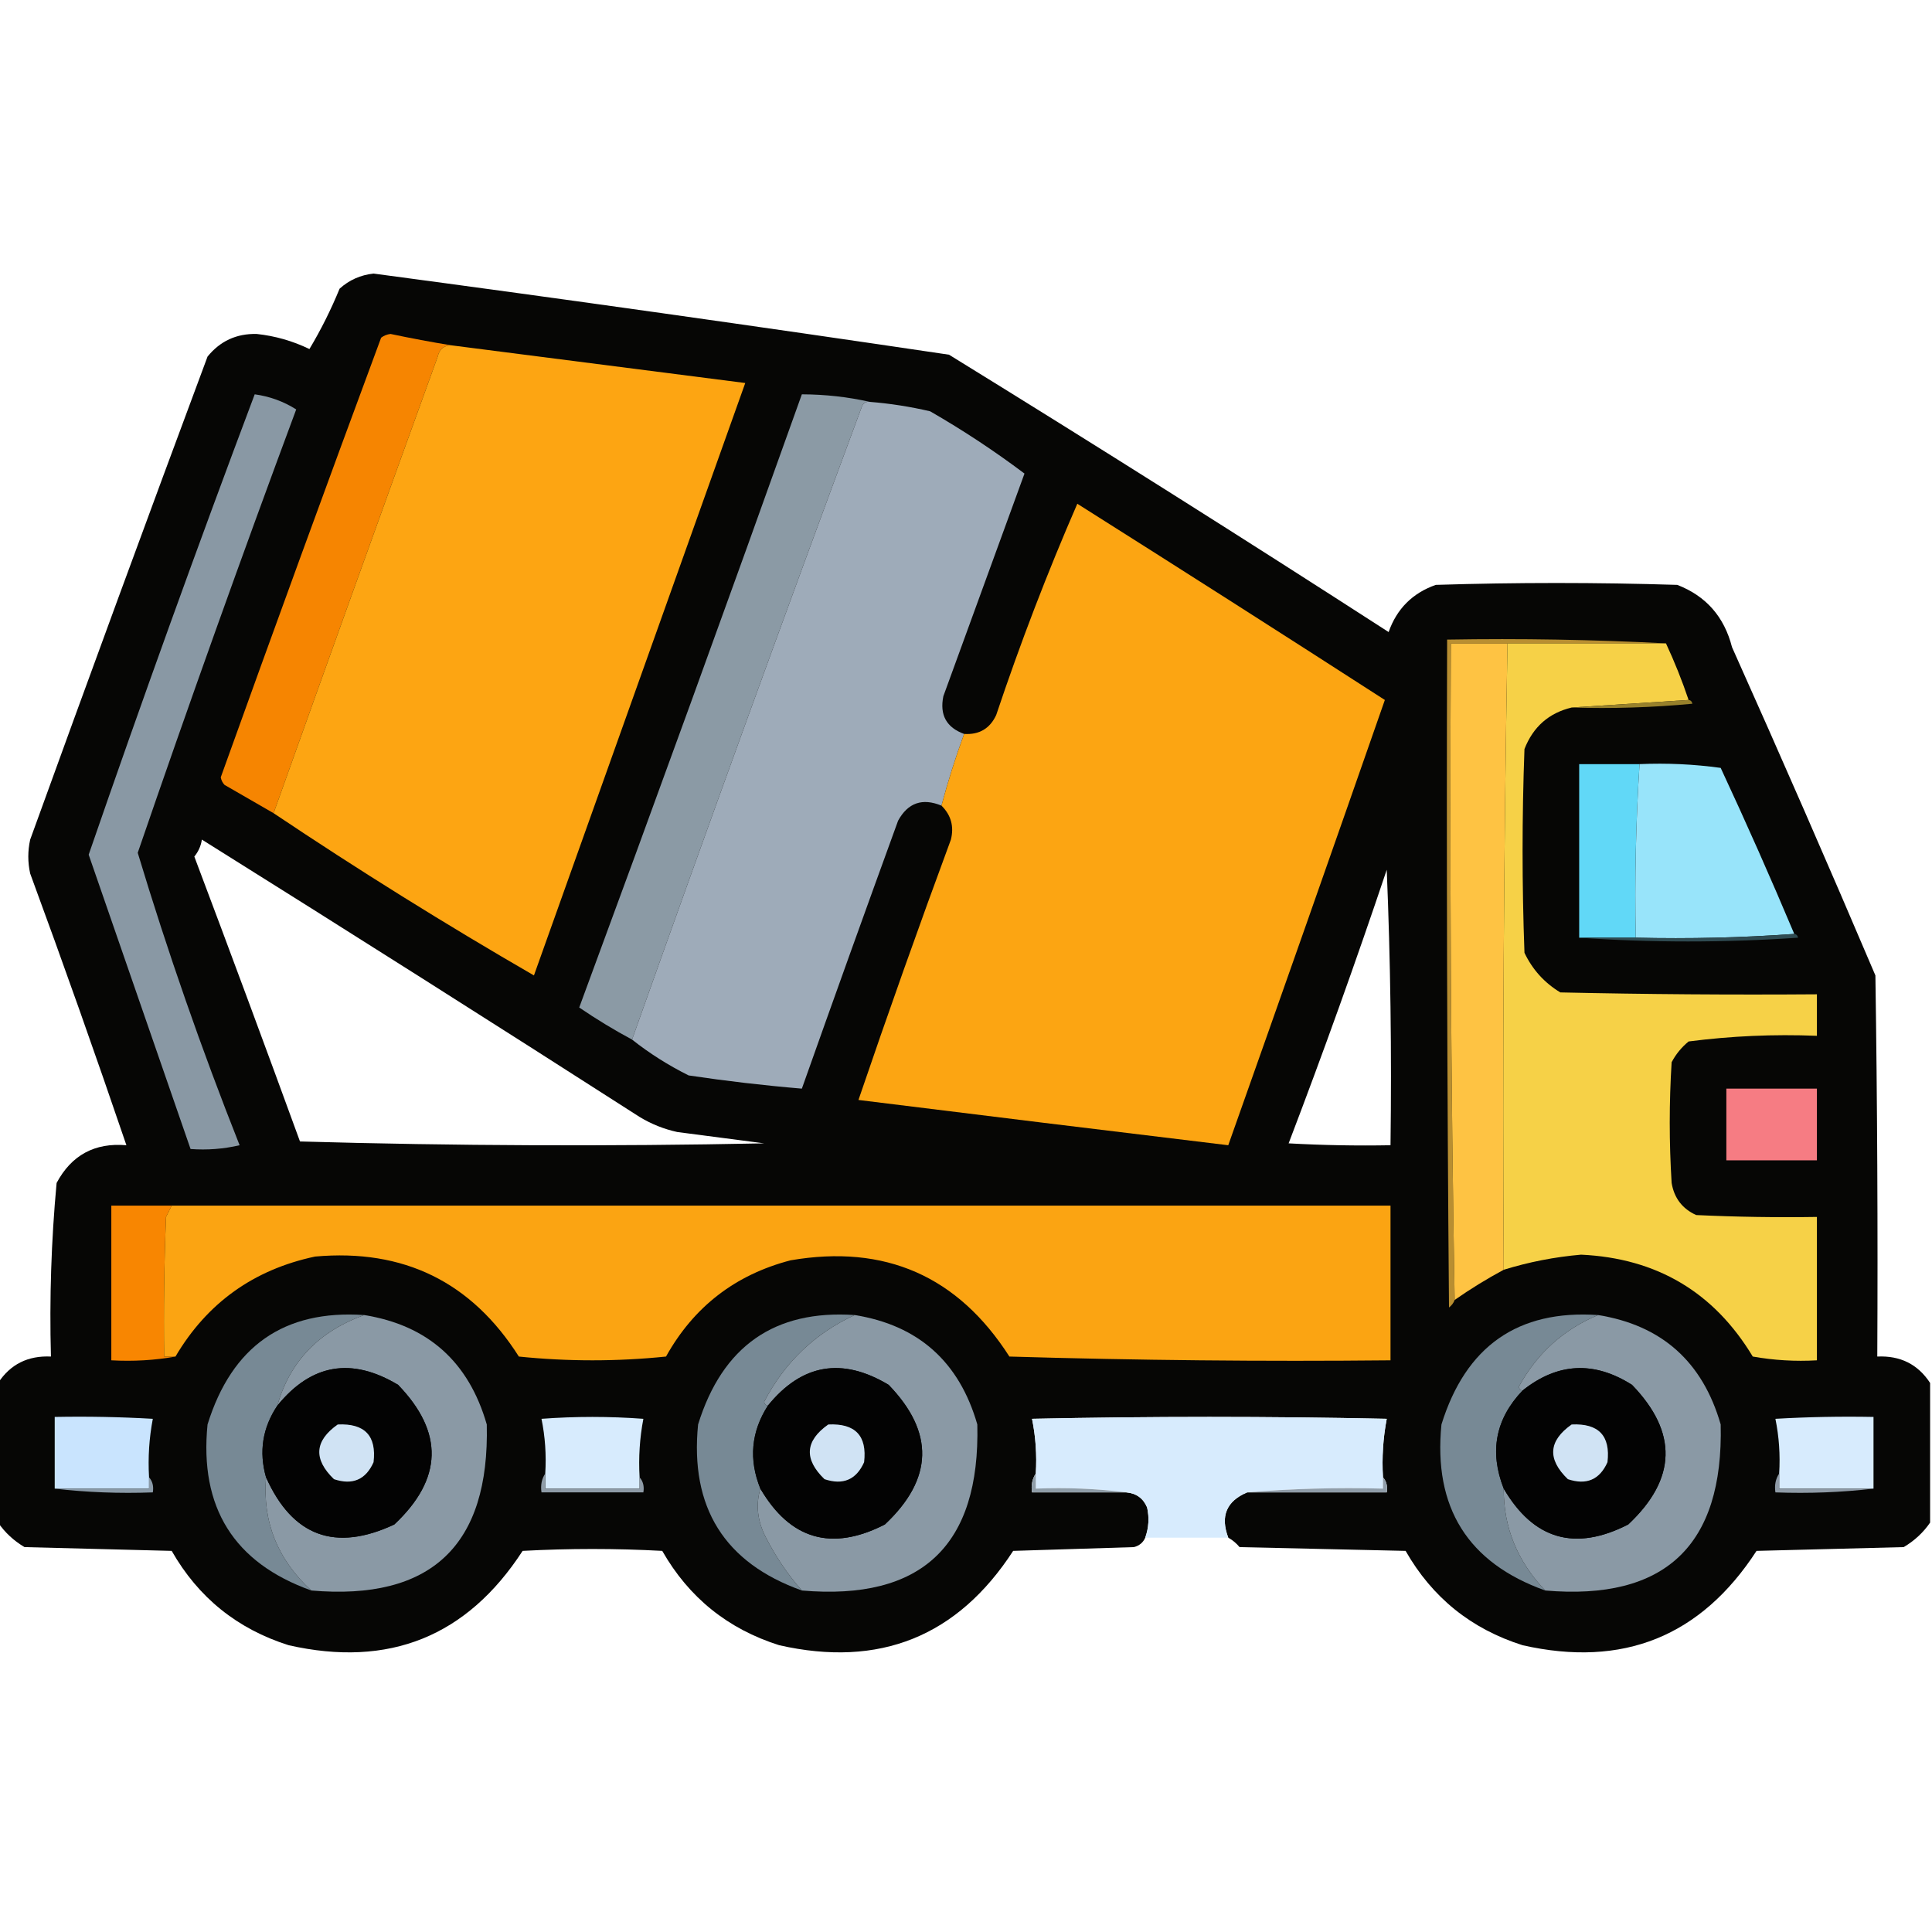 <svg xmlns="http://www.w3.org/2000/svg" xmlns:xlink="http://www.w3.org/1999/xlink" width="512px" height="512px" style="shape-rendering:geometricPrecision; text-rendering:geometricPrecision; image-rendering:optimizeQuality; fill-rule:evenodd; clip-rule:evenodd"><g><path style="opacity:0.977" fill="#020201" d="M 511.5,366.5 C 511.5,378.833 511.5,391.167 511.5,403.5C 509.691,406.139 507.358,408.306 504.5,410C 491.5,410.333 478.5,410.667 465.5,411C 450.769,433.689 430.102,442.023 403.5,436C 389.891,431.7 379.558,423.366 372.5,411C 357.833,410.667 343.167,410.333 328.5,410C 327.627,408.955 326.627,408.122 325.5,407.5C 323.348,401.813 325.014,397.813 330.5,395.5C 342.833,395.5 355.167,395.5 367.5,395.5C 367.768,393.901 367.434,392.568 366.5,391.5C 366.195,386.238 366.529,381.072 367.5,376C 336.167,375.333 304.833,375.333 273.5,376C 274.469,380.737 274.803,385.57 274.5,390.5C 273.549,391.919 273.216,393.585 273.5,395.5C 281.833,395.5 290.167,395.5 298.5,395.5C 301.148,395.738 302.982,397.072 304,399.5C 304.602,402.221 304.435,404.887 303.5,407.5C 302.942,408.79 301.942,409.623 300.5,410C 289.833,410.333 279.167,410.667 268.5,411C 253.769,433.689 233.102,442.023 206.5,436C 192.891,431.7 182.558,423.366 175.5,411C 163.167,410.333 150.833,410.333 138.5,411C 123.769,433.689 103.102,442.023 76.5,436C 62.891,431.7 52.558,423.366 45.5,411C 32.5,410.667 19.5,410.333 6.5,410C 3.642,408.306 1.309,406.139 -0.5,403.5C -0.5,391.167 -0.5,378.833 -0.5,366.5C 2.738,361.547 7.405,359.214 13.5,359.5C 13.082,344.117 13.582,328.784 15,313.5C 18.943,306.111 25.11,302.778 33.5,303.5C 25.307,279.422 16.807,255.422 8,231.5C 7.333,228.5 7.333,225.5 8,222.5C 23.47,179.756 39.137,137.09 55,94.5C 58.335,90.386 62.669,88.386 68,88.5C 72.891,89.019 77.558,90.352 82,92.5C 85.031,87.444 87.698,82.11 90,76.5C 92.545,74.205 95.545,72.871 99,72.5C 149.901,79.296 200.735,86.462 251.5,94C 290.6,118.105 329.433,142.605 368,167.5C 370.167,161.333 374.333,157.167 380.5,155C 401.833,154.333 423.167,154.333 444.5,155C 452.108,157.948 456.942,163.448 459,171.5C 471.947,200.393 484.614,229.393 497,258.5C 497.5,292.165 497.667,325.832 497.5,359.5C 503.595,359.214 508.262,361.547 511.5,366.5 Z M 53.5,222.5 C 92.283,246.776 130.949,271.276 169.5,296C 172.618,297.893 175.951,299.226 179.5,300C 187.167,301 194.833,302 202.5,303C 161.496,303.833 120.496,303.667 79.5,302.5C 70.296,277.264 60.963,252.097 51.5,227C 52.582,225.67 53.249,224.17 53.5,222.5 Z M 367.5,230.5 C 368.498,254.661 368.831,278.994 368.5,303.5C 359.494,303.666 350.494,303.5 341.5,303C 350.665,279.005 359.332,254.838 367.5,230.5 Z"></path></g><g><path style="opacity:1" fill="#f68501" d="M 119.5,91.5 C 117.589,91.574 116.422,92.574 116,94.5C 101.391,134.831 86.891,175.164 72.5,215.5C 68.222,213.023 63.888,210.523 59.5,208C 58.978,207.439 58.645,206.772 58.5,206C 72.47,167.09 86.636,128.257 101,89.5C 101.725,88.942 102.558,88.608 103.5,88.5C 108.948,89.65 114.282,90.65 119.5,91.5 Z"></path></g><g><path style="opacity:1" fill="#fda512" d="M 119.5,91.5 C 145.5,94.833 171.5,98.167 197.5,101.5C 178.833,153.833 160.167,206.167 141.5,258.5C 118.032,244.932 95.032,230.599 72.5,215.5C 86.891,175.164 101.391,134.831 116,94.5C 116.422,92.574 117.589,91.574 119.5,91.5 Z"></path></g><g><path style="opacity:1" fill="#8998a4" d="M 67.5,104.5 C 71.471,105.045 75.138,106.379 78.5,108.5C 63.991,147.53 49.991,186.697 36.5,226C 44.395,252.182 53.395,278.016 63.5,303.5C 59.217,304.492 54.884,304.826 50.5,304.5C 41.504,278.513 32.504,252.513 23.5,226.5C 37.613,185.612 52.28,144.946 67.5,104.5 Z"></path></g><g><path style="opacity:1" fill="#8b9aa5" d="M 230.5,106.5 C 229.624,106.369 228.957,106.702 228.5,107.5C 207.766,163.371 187.432,219.371 167.5,275.5C 162.723,272.94 158.056,270.107 153.5,267C 173.468,212.929 193.134,158.763 212.5,104.5C 218.712,104.523 224.712,105.19 230.5,106.5 Z"></path></g><g><path style="opacity:1" fill="#9eabb9" d="M 230.5,106.5 C 235.9,106.933 241.233,107.766 246.5,109C 255.213,114.016 263.546,119.516 271.5,125.5C 264.333,145.167 257.167,164.833 250,184.5C 248.98,189.463 250.813,192.797 255.5,194.5C 253.213,200.742 251.213,207.075 249.5,213.5C 244.434,211.409 240.601,212.743 238,217.5C 229.391,241.164 220.891,264.831 212.5,288.5C 202.46,287.656 192.46,286.49 182.5,285C 177.097,282.308 172.097,279.142 167.5,275.5C 187.432,219.371 207.766,163.371 228.5,107.5C 228.957,106.702 229.624,106.369 230.5,106.5 Z"></path></g><g><path style="opacity:1" fill="#fca512" d="M 249.5,213.5 C 251.213,207.075 253.213,200.742 255.5,194.5C 259.493,194.755 262.326,193.089 264,189.5C 270.392,170.408 277.559,151.742 285.5,133.5C 312.751,150.709 339.918,168.042 367,185.5C 353.293,224.784 339.459,264.118 325.5,303.5C 292.84,299.561 260.173,295.561 227.5,291.5C 235.36,268.422 243.527,245.422 252,222.5C 252.869,219.007 252.036,216.007 249.5,213.5 Z"></path></g><g><path style="opacity:1" fill="#b88e31" d="M 441.5,170.5 C 427.5,170.5 413.5,170.5 399.5,170.5C 394.5,170.5 389.5,170.5 384.5,170.5C 384.168,228.669 384.501,286.669 385.5,344.5C 385.217,345.289 384.717,345.956 384,346.5C 383.5,287.501 383.333,228.501 383.5,169.5C 403.007,169.17 422.341,169.503 441.5,170.5 Z"></path></g><g><path style="opacity:1" fill="#fec343" d="M 399.5,170.5 C 398.504,225.762 398.171,281.095 398.5,336.5C 394.035,338.902 389.702,341.568 385.5,344.5C 384.501,286.669 384.168,228.669 384.5,170.5C 389.5,170.5 394.5,170.5 399.5,170.5 Z"></path></g><g><path style="opacity:1" fill="#f6d147" d="M 399.5,170.5 C 413.5,170.5 427.5,170.5 441.5,170.5C 443.774,175.383 445.774,180.383 447.5,185.5C 437.167,186.167 426.833,186.833 416.5,187.5C 410.464,188.95 406.297,192.617 404,198.5C 403.333,216.5 403.333,234.5 404,252.5C 406.114,256.948 409.281,260.448 413.5,263C 436.164,263.5 458.831,263.667 481.5,263.5C 481.5,267.167 481.5,270.833 481.5,274.5C 470.064,274.044 458.731,274.544 447.5,276C 445.622,277.543 444.122,279.376 443,281.5C 442.333,292.167 442.333,302.833 443,313.5C 443.668,317.499 445.835,320.332 449.5,322C 460.161,322.5 470.828,322.667 481.5,322.5C 481.5,335.167 481.5,347.833 481.5,360.5C 475.794,360.829 470.128,360.495 464.5,359.5C 454.215,342.435 439.048,333.435 419,332.5C 412.024,333.103 405.19,334.437 398.5,336.5C 398.171,281.095 398.504,225.762 399.5,170.5 Z"></path></g><g><path style="opacity:1" fill="#97802b" d="M 447.5,185.5 C 448.043,185.56 448.376,185.893 448.5,186.5C 437.854,187.499 427.187,187.832 416.5,187.5C 426.833,186.833 437.167,186.167 447.5,185.5 Z"></path></g><g><path style="opacity:1" fill="#61d8f7" d="M 434.5,202.5 C 433.517,217.755 433.183,233.089 433.5,248.5C 428.5,248.5 423.5,248.5 418.5,248.5C 418.5,233.167 418.5,217.833 418.5,202.5C 423.833,202.5 429.167,202.5 434.5,202.5 Z"></path></g><g><path style="opacity:1" fill="#98e4fa" d="M 434.5,202.5 C 441.755,202.187 448.921,202.52 456,203.5C 462.787,218.07 469.287,232.737 475.5,247.5C 461.677,248.496 447.677,248.829 433.5,248.5C 433.183,233.089 433.517,217.755 434.5,202.5 Z"></path></g><g><path style="opacity:1" fill="#2f4b52" d="M 475.5,247.5 C 476.043,247.56 476.376,247.893 476.5,248.5C 457.004,249.828 437.671,249.828 418.5,248.5C 423.5,248.5 428.5,248.5 433.5,248.5C 447.677,248.829 461.677,248.496 475.5,247.5 Z"></path></g><g><path style="opacity:1" fill="#f67c83" d="M 457.5,288.5 C 465.5,288.5 473.5,288.5 481.5,288.5C 481.5,294.833 481.5,301.167 481.5,307.5C 473.5,307.5 465.5,307.5 457.5,307.5C 457.5,301.167 457.5,294.833 457.5,288.5 Z"></path></g><g><path style="opacity:1" fill="#f88601" d="M 45.5,319.5 C 45.013,320.473 44.513,321.473 44,322.5C 43.5,334.829 43.334,347.162 43.5,359.5C 44.5,359.5 45.5,359.5 46.5,359.5C 41.025,360.489 35.358,360.822 29.5,360.5C 29.5,346.833 29.5,333.167 29.5,319.5C 34.833,319.5 40.167,319.5 45.5,319.5 Z"></path></g><g><path style="opacity:1" fill="#fba412" d="M 45.5,319.5 C 153.167,319.5 260.833,319.5 368.5,319.5C 368.5,333.167 368.5,346.833 368.5,360.5C 334.827,360.833 301.16,360.5 267.5,359.5C 253.864,338.185 234.531,329.685 209.5,334C 194.853,337.817 183.853,346.317 176.5,359.5C 163.5,360.833 150.5,360.833 137.5,359.5C 124.965,339.733 106.965,330.9 83.5,333C 67.217,336.461 54.884,345.295 46.5,359.5C 45.5,359.5 44.5,359.5 43.5,359.5C 43.334,347.162 43.5,334.829 44,322.5C 44.513,321.473 45.013,320.473 45.5,319.5 Z"></path></g><g><path style="opacity:1" fill="#778995" d="M 96.5,348.5 C 84.455,352.865 76.789,360.865 73.5,372.5C 69.572,378.376 68.572,384.709 70.5,391.5C 69.548,403.279 73.548,413.279 82.5,421.5C 61.982,414.164 52.815,399.497 55,377.5C 61.444,356.732 75.277,347.065 96.5,348.5 Z"></path></g><g><path style="opacity:1" fill="#8a99a5" d="M 96.5,348.5 C 113.383,351.208 124.217,360.875 129,377.5C 129.766,409.571 114.266,424.238 82.5,421.5C 73.548,413.279 69.548,403.279 70.5,391.5C 77.512,407.166 88.846,411.332 104.5,404C 117.344,391.933 117.677,379.6 105.5,367C 93.156,359.596 82.489,361.43 73.5,372.5C 76.789,360.865 84.455,352.865 96.5,348.5 Z"></path></g><g><path style="opacity:1" fill="#778995" d="M 226.5,348.5 C 215.931,353.401 207.931,361.067 202.5,371.5C 202.624,372.107 202.957,372.44 203.5,372.5C 199.051,379.442 198.384,386.775 201.5,394.5C 200.235,398.849 200.735,403.182 203,407.5C 205.606,412.595 208.772,417.262 212.5,421.5C 191.982,414.164 182.815,399.497 185,377.5C 191.444,356.732 205.277,347.065 226.5,348.5 Z"></path></g><g><path style="opacity:1" fill="#8a99a5" d="M 226.5,348.5 C 243.383,351.208 254.217,360.875 259,377.5C 259.766,409.571 244.266,424.238 212.5,421.5C 208.772,417.262 205.606,412.595 203,407.5C 200.735,403.182 200.235,398.849 201.5,394.5C 209.423,408.035 220.423,411.202 234.5,404C 247.344,391.933 247.677,379.6 235.5,367C 223.156,359.596 212.489,361.43 203.5,372.5C 202.957,372.44 202.624,372.107 202.5,371.5C 207.931,361.067 215.931,353.401 226.5,348.5 Z"></path></g><g><path style="opacity:1" fill="#778995" d="M 423.5,348.5 C 414.32,352.343 407.32,358.676 402.5,367.5C 402.624,368.107 402.957,368.44 403.5,368.5C 396.325,376.029 394.658,384.695 398.5,394.5C 398.45,404.77 402.117,413.77 409.5,421.5C 388.982,414.164 379.815,399.497 382,377.5C 388.444,356.732 402.277,347.065 423.5,348.5 Z"></path></g><g><path style="opacity:1" fill="#8a99a5" d="M 423.5,348.5 C 440.383,351.208 451.217,360.875 456,377.5C 456.766,409.571 441.266,424.238 409.5,421.5C 402.117,413.77 398.45,404.77 398.5,394.5C 406.423,408.035 417.423,411.202 431.5,404C 444.344,391.933 444.677,379.6 432.5,367C 422.42,360.61 412.754,361.11 403.5,368.5C 402.957,368.44 402.624,368.107 402.5,367.5C 407.32,358.676 414.32,352.343 423.5,348.5 Z"></path></g><g><path style="opacity:1" fill="#030303" d="M 70.5,391.5 C 68.572,384.709 69.572,378.376 73.5,372.5C 82.489,361.43 93.156,359.596 105.5,367C 117.677,379.6 117.344,391.933 104.5,404C 88.846,411.332 77.512,407.166 70.5,391.5 Z"></path></g><g><path style="opacity:1" fill="#030303" d="M 201.5,394.5 C 198.384,386.775 199.051,379.442 203.5,372.5C 212.489,361.43 223.156,359.596 235.5,367C 247.677,379.6 247.344,391.933 234.5,404C 220.423,411.202 209.423,408.035 201.5,394.5 Z"></path></g><g><path style="opacity:1" fill="#030303" d="M 398.5,394.5 C 394.658,384.695 396.325,376.029 403.5,368.5C 412.754,361.11 422.42,360.61 432.5,367C 444.677,379.6 444.344,391.933 431.5,404C 417.423,411.202 406.423,408.035 398.5,394.5 Z"></path></g><g><path style="opacity:1" fill="#c9e4fe" d="M 39.5,391.5 C 39.5,392.5 39.5,393.5 39.5,394.5C 31.167,394.5 22.833,394.5 14.5,394.5C 14.5,388.167 14.5,381.833 14.5,375.5C 23.173,375.334 31.84,375.5 40.5,376C 39.529,381.072 39.195,386.238 39.5,391.5 Z"></path></g><g><path style="opacity:1" fill="#d7ebfd" d="M 169.5,391.5 C 169.5,392.5 169.5,393.5 169.5,394.5C 161.167,394.5 152.833,394.5 144.5,394.5C 144.5,393.167 144.5,391.833 144.5,390.5C 144.803,385.57 144.469,380.737 143.5,376C 152.5,375.333 161.5,375.333 170.5,376C 169.529,381.072 169.195,386.238 169.5,391.5 Z"></path></g><g><path style="opacity:0.993" fill="#d7ebfd" d="M 366.5,391.5 C 366.5,392.5 366.5,393.5 366.5,394.5C 354.322,394.172 342.322,394.505 330.5,395.5C 325.014,397.813 323.348,401.813 325.5,407.5C 318.167,407.5 310.833,407.5 303.5,407.5C 304.435,404.887 304.602,402.221 304,399.5C 302.982,397.072 301.148,395.738 298.5,395.5C 290.684,394.508 282.684,394.174 274.5,394.5C 274.5,393.167 274.5,391.833 274.5,390.5C 274.803,385.57 274.469,380.737 273.5,376C 304.833,375.333 336.167,375.333 367.5,376C 366.529,381.072 366.195,386.238 366.5,391.5 Z"></path></g><g><path style="opacity:1" fill="#d7ebfd" d="M 496.5,394.5 C 488.167,394.5 479.833,394.5 471.5,394.5C 471.5,393.167 471.5,391.833 471.5,390.5C 471.803,385.57 471.469,380.737 470.5,376C 479.16,375.5 487.827,375.334 496.5,375.5C 496.5,381.833 496.5,388.167 496.5,394.5 Z"></path></g><g><path style="opacity:1" fill="#d0e3f4" d="M 89.5,377.5 C 96.657,377.155 99.824,380.488 99,387.5C 96.928,392.143 93.428,393.643 88.5,392C 83.003,386.683 83.336,381.85 89.5,377.5 Z"></path></g><g><path style="opacity:1" fill="#d0e3f4" d="M 219.5,377.5 C 226.657,377.155 229.824,380.488 229,387.5C 226.928,392.143 223.428,393.643 218.5,392C 213.003,386.683 213.336,381.85 219.5,377.5 Z"></path></g><g><path style="opacity:1" fill="#d0e3f4" d="M 416.5,377.5 C 423.657,377.155 426.824,380.488 426,387.5C 423.928,392.143 420.428,393.643 415.5,392C 410.003,386.683 410.336,381.85 416.5,377.5 Z"></path></g><g><path style="opacity:1" fill="#8a9aa8" d="M 39.5,391.5 C 40.434,392.568 40.768,393.901 40.5,395.5C 31.651,395.826 22.984,395.493 14.5,394.5C 22.833,394.5 31.167,394.5 39.5,394.5C 39.5,393.5 39.5,392.5 39.5,391.5 Z"></path></g><g><path style="opacity:1" fill="#8e9ba7" d="M 144.5,390.5 C 144.5,391.833 144.5,393.167 144.5,394.5C 152.833,394.5 161.167,394.5 169.5,394.5C 169.5,393.5 169.5,392.5 169.5,391.5C 170.434,392.568 170.768,393.901 170.5,395.5C 161.5,395.5 152.5,395.5 143.5,395.5C 143.216,393.585 143.549,391.919 144.5,390.5 Z"></path></g><g><path style="opacity:1" fill="#8f9da8" d="M 274.5,390.5 C 274.5,391.833 274.5,393.167 274.5,394.5C 282.684,394.174 290.684,394.508 298.5,395.5C 290.167,395.5 281.833,395.5 273.5,395.5C 273.216,393.585 273.549,391.919 274.5,390.5 Z"></path></g><g><path style="opacity:1" fill="#909da9" d="M 366.5,391.5 C 367.434,392.568 367.768,393.901 367.5,395.5C 355.167,395.5 342.833,395.5 330.5,395.5C 342.322,394.505 354.322,394.172 366.5,394.5C 366.5,393.5 366.5,392.5 366.5,391.5 Z"></path></g><g><path style="opacity:1" fill="#8f9ba7" d="M 471.5,390.5 C 471.5,391.833 471.5,393.167 471.5,394.5C 479.833,394.5 488.167,394.5 496.5,394.5C 488.016,395.493 479.349,395.826 470.5,395.5C 470.216,393.585 470.549,391.919 471.5,390.5 Z"></path></g></svg>